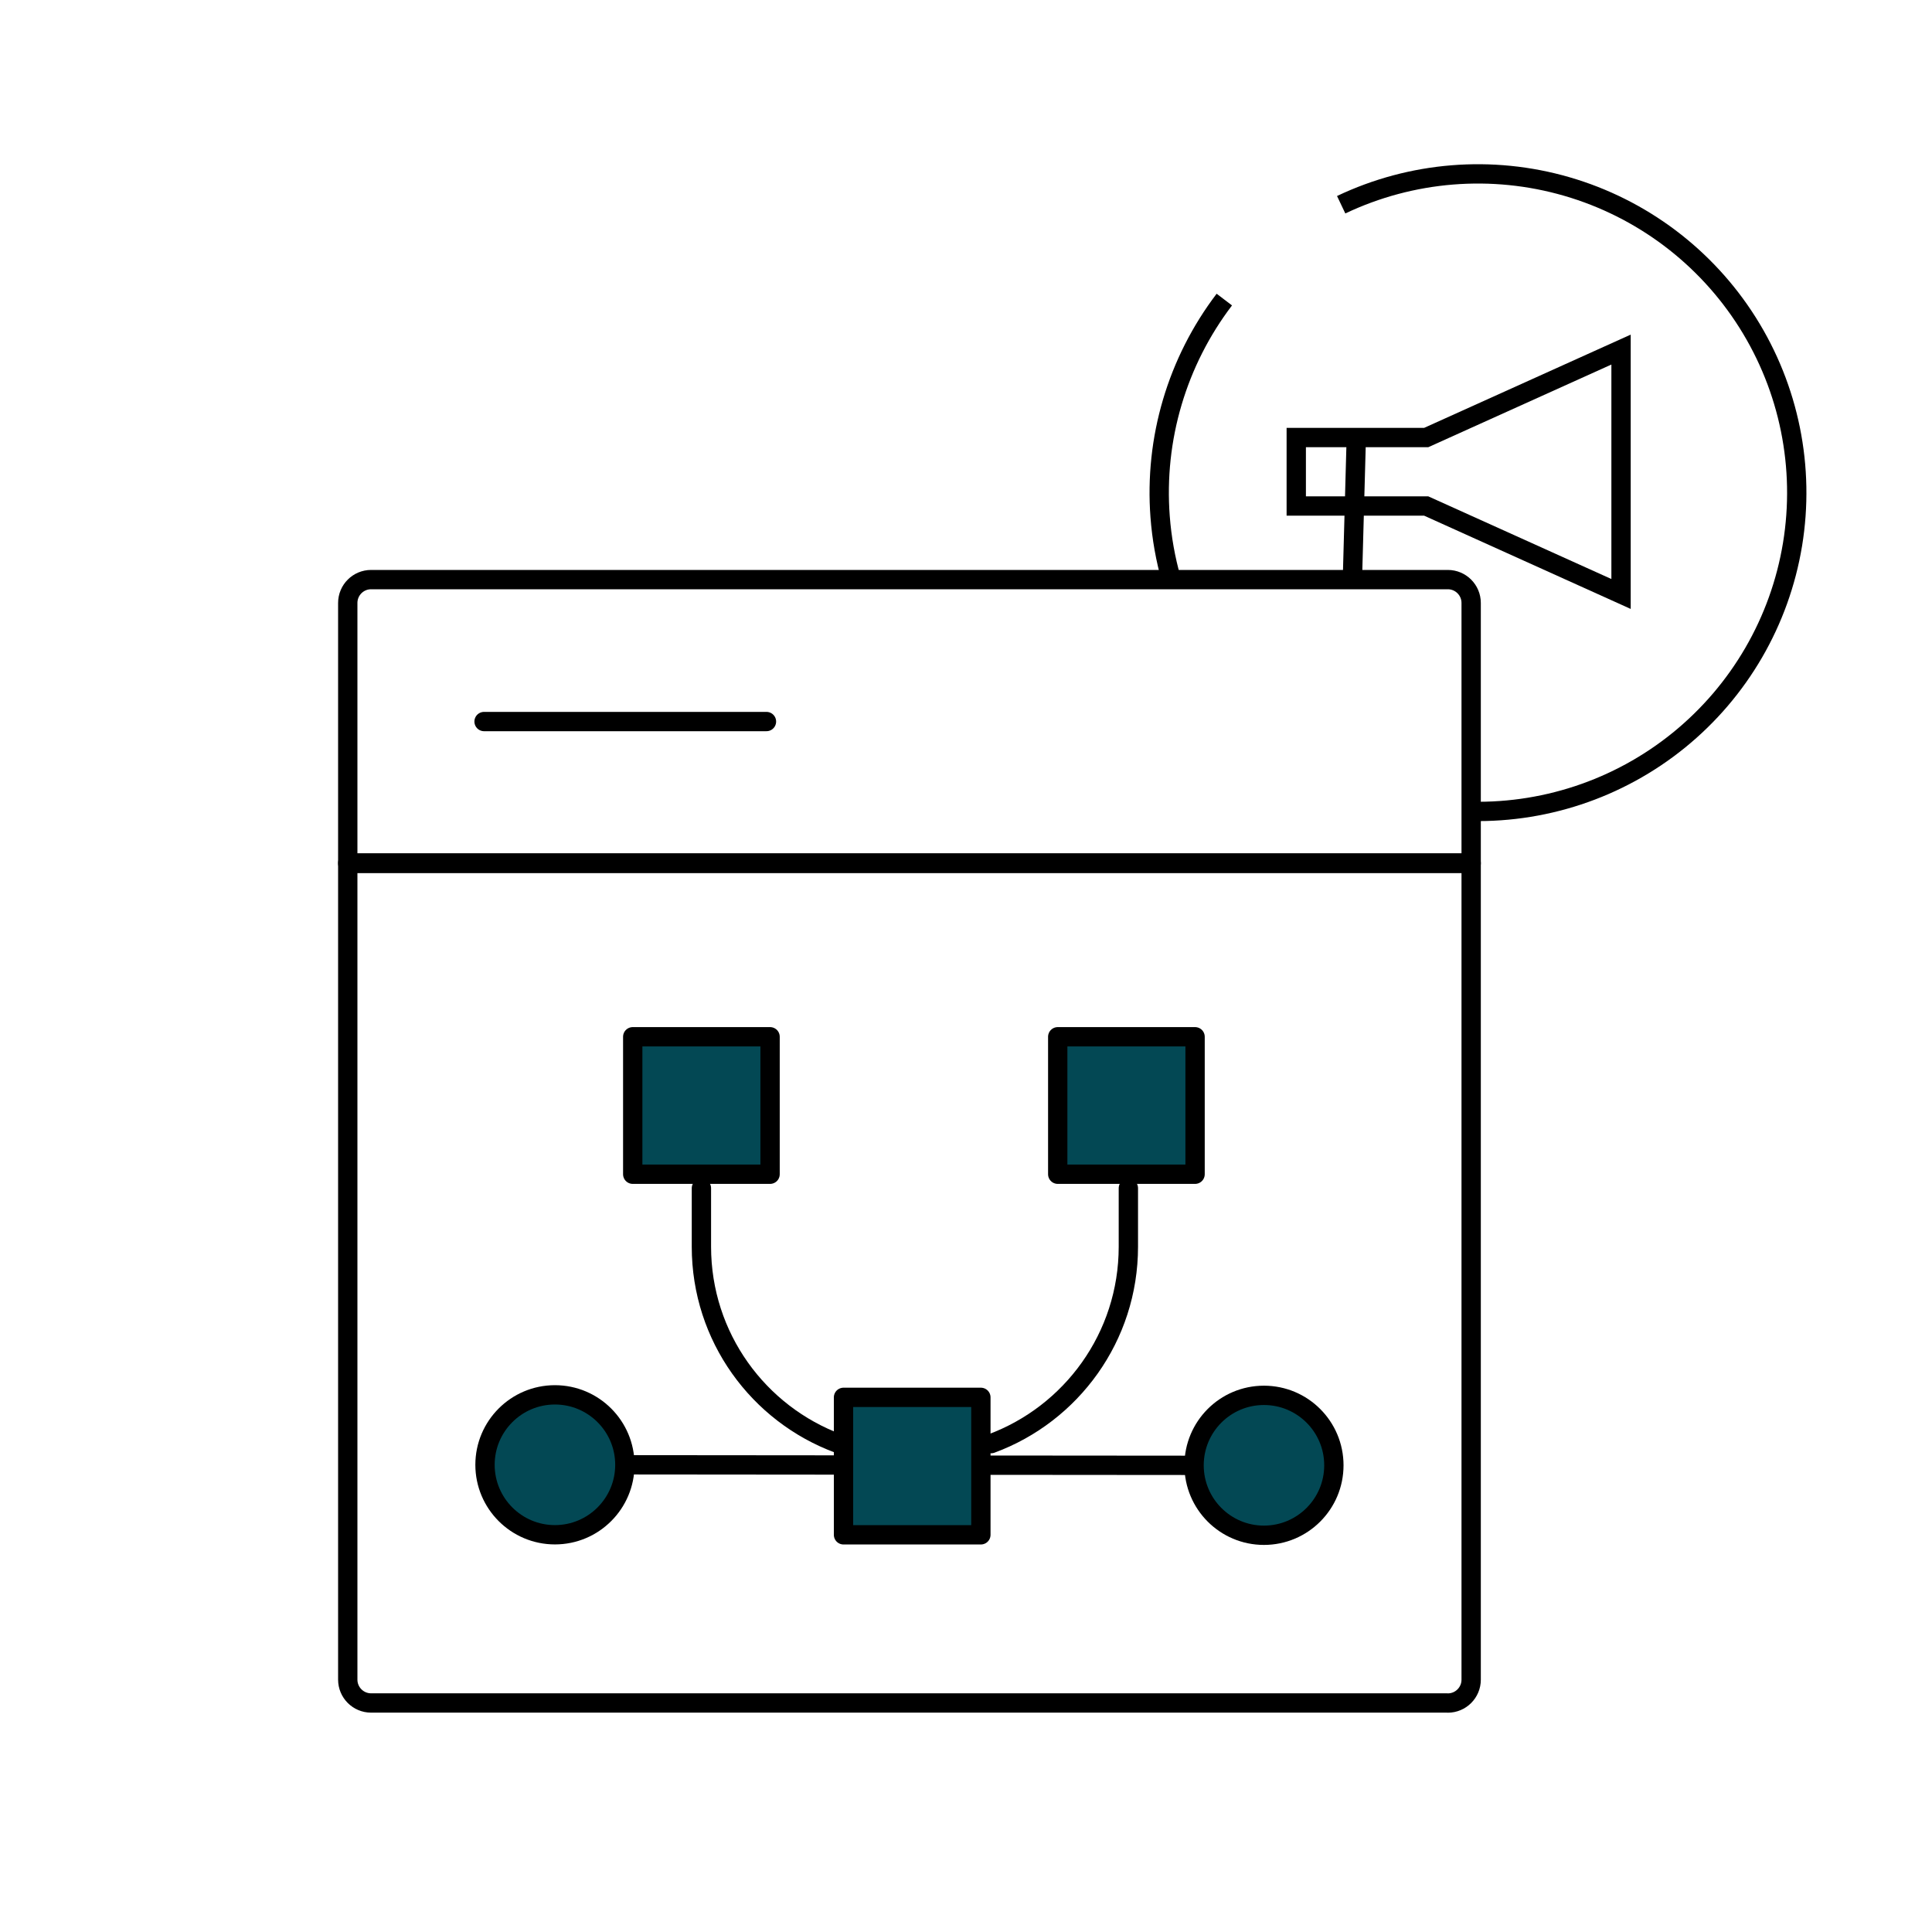 <svg width="100" height="100" viewBox="0 0 100 100" fill="none" xmlns="http://www.w3.org/2000/svg">
<path d="M69.419 10.597C73.065 8.864 77.219 8.529 81.096 9.653C84.973 10.777 88.303 13.284 90.456 16.698C92.609 20.112 93.436 24.197 92.781 28.18C92.125 32.162 90.033 35.767 86.899 38.311C83.765 40.855 79.807 42.161 75.775 41.984M63.371 15.506C60.926 18.718 59.743 22.714 60.047 26.739C60.13 27.85 60.326 28.942 60.626 30" stroke="black" stroke-miterlimit="10"/>
<path d="M73.818 22.648H67.094V26.19H73.818L83.905 30.744V18.094L73.818 22.648Z" stroke="black"/>
<path d="M70.207 22.453L70 30" stroke="black"/>
<path d="M74.939 30H19.207C18.541 30 18 30.541 18 31.208V44.691H76.147V31.208C76.147 30.541 75.606 30 74.939 30Z" stroke="black" stroke-linecap="round" stroke-linejoin="round"/>
<path d="M74.939 88.146H19.207C18.541 88.146 18 87.605 18 86.938V44.666H76.147V86.941C76.147 87.608 75.606 88.149 74.939 88.149V88.146Z" stroke="black" stroke-linecap="round" stroke-linejoin="round"/>
<path d="M50.77 75.837L61.891 75.846" stroke="black" stroke-linecap="round" stroke-linejoin="round"/>
<path d="M32.256 75.818L43.658 75.828" stroke="black" stroke-linecap="round" stroke-linejoin="round"/>
<path d="M36.305 61.501V64.529C36.305 69.206 39.26 73.192 43.405 74.721" stroke="black" stroke-linecap="round" stroke-linejoin="round"/>
<path d="M58.404 61.501V64.529C58.404 69.206 55.449 73.192 51.304 74.721" stroke="black" stroke-linecap="round" stroke-linejoin="round"/>
<path d="M50.77 72.327H43.66V79.442H50.77V72.327Z" fill="#034854" stroke="black" stroke-linecap="round" stroke-linejoin="round"/>
<path d="M39.859 53.663H32.75V60.778H39.859V53.663Z" fill="#034854" stroke="black" stroke-linecap="round" stroke-linejoin="round"/>
<path d="M61.857 53.663H54.748V60.778H61.857V53.663Z" fill="#034854" stroke="black" stroke-linecap="round" stroke-linejoin="round"/>
<path d="M65.421 79.465C67.422 79.465 69.041 77.843 69.041 75.844C69.041 73.845 67.422 72.223 65.421 72.223C63.42 72.223 61.805 73.845 61.805 75.844C61.805 77.843 63.423 79.465 65.421 79.465Z" fill="#034854" stroke="black" stroke-linecap="round" stroke-linejoin="round"/>
<path d="M28.723 79.439C30.721 79.439 32.343 77.817 32.343 75.818C32.343 73.819 30.721 72.197 28.723 72.197C26.725 72.197 25.104 73.819 25.104 75.818C25.104 77.817 26.725 79.439 28.723 79.439Z" fill="#034854" stroke="black" stroke-linecap="round" stroke-linejoin="round"/>
<path d="M25.055 37.347H39.672" stroke="black" stroke-linecap="round" stroke-linejoin="round"/>
</svg>
